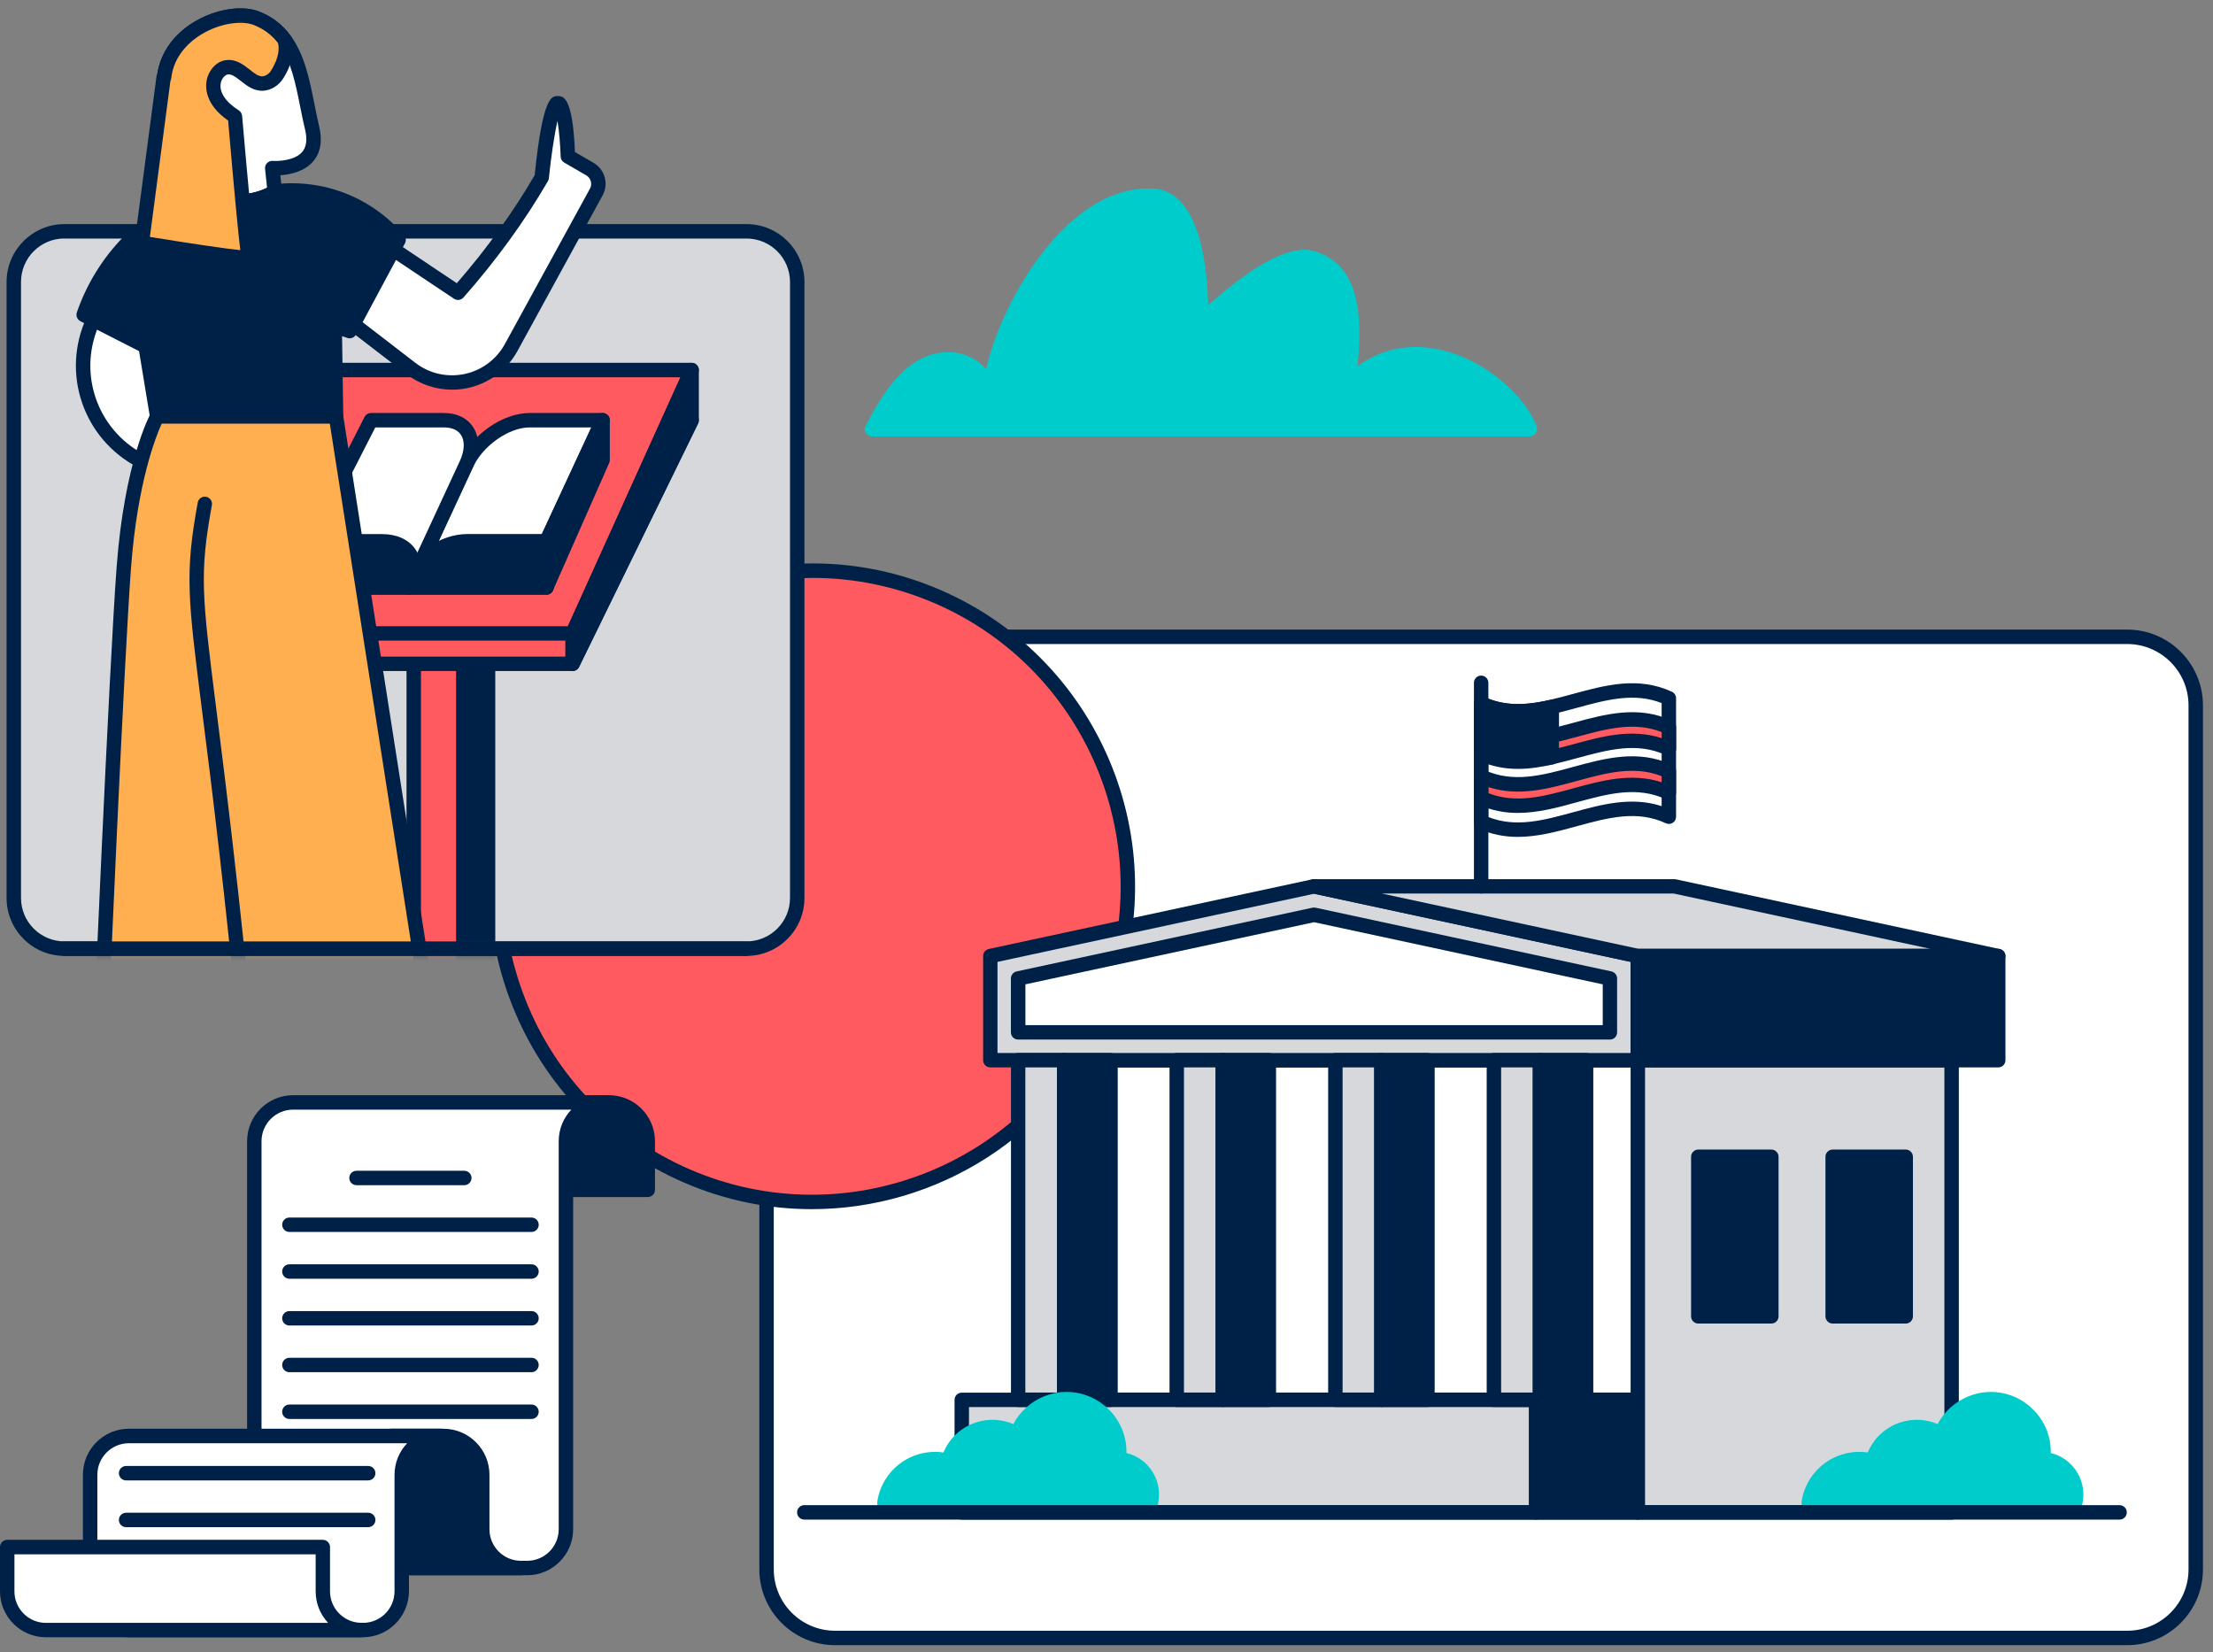<svg width="213" height="159" viewBox="0 0 213 159" fill="none" xmlns="http://www.w3.org/2000/svg">
<rect x="0" y="0" width="213" height="159" fill="#808080" stroke="none"/>
<path d="M147.252 41.308H83.926C84.94 39.55 87.253 34.404 91.518 34.591C93.219 34.667 94.928 35.932 95.317 37.779C95.477 32.299 102.18 18.4 110.987 18.845C116.023 19.102 115.592 31.028 115.592 31.028C115.592 31.028 122.782 23.79 126.296 24.839C130.11 25.978 130.679 30.069 129.769 36.946C136.271 30.319 145.557 36.717 147.252 41.308Z" fill="#00CCCC"/>
<path d="M147.253 42.002H83.927C83.677 42.002 83.447 41.87 83.322 41.655C83.197 41.44 83.197 41.176 83.322 40.961C83.419 40.787 83.531 40.586 83.656 40.349C84.83 38.189 87.281 33.695 91.546 33.897C92.866 33.952 94.082 34.57 94.922 35.522C95.853 31.229 98.867 25.249 102.785 21.63C105.438 19.178 108.21 18.011 111.016 18.15C115.531 18.379 116.211 25.888 116.288 29.395C118.587 27.291 123.484 23.269 126.485 24.165C130.777 25.443 131.18 30.083 130.659 35.237C133.486 33.167 136.431 33.188 138.536 33.639C143.044 34.612 146.843 38.175 147.906 41.058C147.982 41.273 147.955 41.509 147.823 41.697C147.691 41.891 147.482 42.002 147.253 42.002ZM85.1 40.613H146.156C144.836 38.321 141.745 35.758 138.244 35.008C136.133 34.556 133.035 34.605 130.256 37.432C130.048 37.647 129.728 37.703 129.457 37.571C129.187 37.439 129.034 37.154 129.075 36.855C130.034 29.611 129.2 26.43 126.096 25.506C123.831 24.832 118.754 28.84 116.086 31.521C115.885 31.722 115.579 31.785 115.315 31.667C115.051 31.556 114.885 31.292 114.899 31.007C115.01 27.881 114.524 19.727 110.953 19.546C108.529 19.428 106.098 20.47 103.73 22.658C99.097 26.937 96.11 34.362 96.013 37.807C96.006 38.161 95.728 38.446 95.38 38.481C95.026 38.509 94.714 38.279 94.637 37.932C94.332 36.494 92.977 35.355 91.484 35.293C88.282 35.14 86.26 38.502 85.1 40.613Z" fill="#00CCCC"/>
<path d="M204.741 157.632H80.38C76.733 157.632 73.781 154.68 73.781 151.033V67.883C73.781 64.236 76.733 61.284 80.38 61.284H204.741C208.387 61.284 211.339 64.236 211.339 67.883V151.033C211.339 154.68 208.387 157.632 204.741 157.632Z" fill="white"/>
<path d="M204.74 158.327H80.379C76.358 158.327 73.086 155.055 73.086 151.033V67.883C73.086 63.861 76.358 60.59 80.379 60.59H204.74C208.762 60.59 212.033 63.861 212.033 67.883V151.033C212.033 155.055 208.762 158.327 204.74 158.327ZM80.379 61.979C77.122 61.979 74.475 64.625 74.475 67.883V151.033C74.475 154.291 77.122 156.937 80.379 156.937H204.74C207.998 156.937 210.644 154.291 210.644 151.033V67.883C210.644 64.625 207.998 61.979 204.74 61.979H80.379Z" fill="#002147"/>
<path d="M78.175 115.671C94.951 115.671 108.55 102.072 108.55 85.297C108.55 68.521 94.951 54.922 78.175 54.922C61.4 54.922 47.801 68.521 47.801 85.297C47.801 102.072 61.4 115.671 78.175 115.671Z" fill="#FF5A5F"/>
<path d="M78.135 116.366C74.009 116.366 69.828 115.539 65.813 113.796C58.2 110.49 52.331 104.426 49.281 96.702C46.232 88.985 46.371 80.539 49.677 72.926C56.498 57.207 74.829 49.969 90.547 56.79C106.266 63.611 113.504 81.942 106.683 97.66C101.605 109.364 90.144 116.366 78.135 116.366ZM78.218 55.617C66.743 55.617 55.797 62.306 50.948 73.482C47.795 80.754 47.656 88.818 50.573 96.195C53.484 103.572 59.096 109.364 66.368 112.525C81.379 119.04 98.896 112.122 105.412 97.112C111.927 82.095 105.009 64.584 89.999 58.068C86.157 56.408 82.157 55.617 78.218 55.617Z" fill="#002147"/>
<path d="M158.272 102.029H106.865V134.71H158.272V102.029Z" fill="white"/>
<path d="M158.272 135.405H106.865C106.482 135.405 106.17 135.092 106.17 134.71V102.029C106.17 101.647 106.482 101.335 106.865 101.335H158.272C158.654 101.335 158.966 101.647 158.966 102.029V134.71C158.966 135.099 158.654 135.405 158.272 135.405ZM107.559 134.016H157.577V102.724H107.559V134.016Z" fill="#002147"/>
<path d="M157.639 102.03H95.312V92.007L126.479 85.297L157.639 92.007V102.03Z" fill="#D6D8DC"/>
<path d="M157.639 102.724H95.32C94.938 102.724 94.625 102.412 94.625 102.03V92.007C94.625 91.68 94.854 91.395 95.174 91.326L126.333 84.616C126.431 84.595 126.528 84.595 126.625 84.616L157.785 91.326C158.104 91.395 158.333 91.68 158.333 92.007V102.03C158.333 102.412 158.021 102.724 157.639 102.724ZM96.007 101.335H156.937V92.569L126.472 86.012L96.007 92.569V101.335Z" fill="#002147"/>
<path d="M97.992 99.348V94.174L126.478 88.04L154.956 94.174V99.348H97.992Z" fill="white"/>
<path d="M154.957 100.043H97.993C97.611 100.043 97.299 99.73 97.299 99.348V94.167C97.299 93.84 97.528 93.555 97.848 93.486L126.326 87.353C126.423 87.332 126.521 87.332 126.618 87.353L155.096 93.486C155.416 93.555 155.645 93.84 155.645 94.167V99.348C155.652 99.737 155.339 100.043 154.957 100.043ZM98.688 98.654H154.263V94.729L126.479 88.749L98.695 94.729V98.654H98.688Z" fill="#002147"/>
<path d="M147.86 134.71H92.57V145.539H147.86V134.71Z" fill="#D6D8DC"/>
<path d="M147.859 146.241H92.57C92.187 146.241 91.875 145.928 91.875 145.546V134.717C91.875 134.335 92.187 134.023 92.57 134.023H147.859C148.241 134.023 148.554 134.335 148.554 134.717V145.546C148.554 145.928 148.241 146.241 147.859 146.241ZM93.264 144.851H147.165V135.412H93.264V144.851Z" fill="#002147"/>
<path d="M157.639 134.71H147.859V145.539H157.639V134.71Z" fill="#002147"/>
<path d="M157.639 146.241H147.859C147.477 146.241 147.164 145.928 147.164 145.546V134.717C147.164 134.335 147.477 134.023 147.859 134.023H157.639C158.021 134.023 158.333 134.335 158.333 134.717V145.546C158.333 145.928 158.021 146.241 157.639 146.241ZM148.553 144.851H156.944V135.412H148.553V144.851Z" fill="#002147"/>
<path d="M102.428 102.029H97.996V134.71H102.428V102.029Z" fill="#D6D8DC"/>
<path d="M102.433 135.405H98.001C97.619 135.405 97.306 135.092 97.306 134.71V102.029C97.306 101.647 97.619 101.335 98.001 101.335H102.433C102.815 101.335 103.127 101.647 103.127 102.029V134.71C103.127 135.099 102.815 135.405 102.433 135.405ZM98.689 134.016H101.731V102.724H98.689V134.016Z" fill="#002147"/>
<path d="M106.865 102.029H102.433V134.71H106.865V102.029Z" fill="#002147"/>
<path d="M106.864 135.405H102.433C102.051 135.405 101.738 135.092 101.738 134.71V102.029C101.738 101.647 102.051 101.335 102.433 101.335H106.864C107.246 101.335 107.559 101.647 107.559 102.029V134.71C107.559 135.099 107.246 135.405 106.864 135.405ZM103.127 134.016H106.17V102.724H103.127V134.016Z" fill="#002147"/>
<path d="M117.693 102.029H113.262V134.71H117.693V102.029Z" fill="#D6D8DC"/>
<path d="M117.693 135.405H113.261C112.879 135.405 112.566 135.092 112.566 134.71V102.029C112.566 101.647 112.879 101.335 113.261 101.335H117.693C118.075 101.335 118.387 101.647 118.387 102.029V134.71C118.387 135.099 118.075 135.405 117.693 135.405ZM113.956 134.016H116.998V102.724H113.956V134.016Z" fill="#002147"/>
<path d="M122.125 102.029H117.693V134.71H122.125V102.029Z" fill="#002147"/>
<path d="M122.124 135.405H117.693C117.311 135.405 116.998 135.092 116.998 134.71V102.029C116.998 101.647 117.311 101.335 117.693 101.335H122.124C122.506 101.335 122.819 101.647 122.819 102.029V134.71C122.819 135.099 122.513 135.405 122.124 135.405ZM118.387 134.016H121.43V102.724H118.387V134.016Z" fill="#002147"/>
<path d="M132.959 102.029H128.527V134.71H132.959V102.029Z" fill="#D6D8DC"/>
<path d="M132.96 135.405H128.529C128.147 135.405 127.834 135.092 127.834 134.71V102.029C127.834 101.647 128.147 101.335 128.529 101.335H132.96C133.342 101.335 133.655 101.647 133.655 102.029V134.71C133.655 135.099 133.342 135.405 132.96 135.405ZM129.223 134.016H132.266V102.724H129.223V134.016Z" fill="#002147"/>
<path d="M137.393 102.029H132.961V134.71H137.393V102.029Z" fill="#002147"/>
<path d="M137.392 135.405H132.96C132.578 135.405 132.266 135.092 132.266 134.71V102.029C132.266 101.647 132.578 101.335 132.96 101.335H137.392C137.774 101.335 138.086 101.647 138.086 102.029V134.71C138.086 135.099 137.774 135.405 137.392 135.405ZM133.655 134.016H136.697V102.724H133.655V134.016Z" fill="#002147"/>
<path d="M148.221 102.029H143.789V134.71H148.221V102.029Z" fill="#D6D8DC"/>
<path d="M148.22 135.405H143.788C143.406 135.405 143.094 135.092 143.094 134.71V102.029C143.094 101.647 143.406 101.335 143.788 101.335H148.22C148.602 101.335 148.914 101.647 148.914 102.029V134.71C148.914 135.099 148.609 135.405 148.22 135.405ZM144.483 134.016H147.525V102.724H144.483V134.016Z" fill="#002147"/>
<path d="M152.652 102.029H148.221V134.71H152.652V102.029Z" fill="#002147"/>
<path d="M152.659 135.405H148.228C147.846 135.405 147.533 135.092 147.533 134.71V102.029C147.533 101.647 147.846 101.335 148.228 101.335H152.659C153.041 101.335 153.354 101.647 153.354 102.029V134.71C153.354 135.099 153.041 135.405 152.659 135.405ZM148.915 134.016H151.958V102.724H148.915V134.016Z" fill="#002147"/>
<path d="M187.842 102.029H157.641V145.546H187.842V102.029Z" fill="#D6D8DC"/>
<path d="M187.841 146.241H157.64C157.258 146.241 156.945 145.928 156.945 145.546V102.029C156.945 101.647 157.258 101.335 157.64 101.335H187.841C188.223 101.335 188.536 101.647 188.536 102.029V145.546C188.536 145.928 188.223 146.241 187.841 146.241ZM158.335 144.851H187.146V102.724H158.335V144.851Z" fill="#002147"/>
<path d="M157.64 92.006L126.48 85.297H161.169L192.328 92.006H157.64Z" fill="#D6D8DC"/>
<path d="M192.327 92.701H157.639C157.591 92.701 157.542 92.694 157.493 92.687L126.334 85.977C125.986 85.901 125.75 85.581 125.792 85.227C125.827 84.873 126.125 84.609 126.48 84.609H161.168C161.216 84.609 161.265 84.616 161.314 84.623L192.473 91.333C192.821 91.409 193.057 91.729 193.015 92.083C192.98 92.43 192.682 92.701 192.327 92.701ZM157.709 91.312H185.798L161.091 85.991H133.002L157.709 91.312Z" fill="#002147"/>
<path d="M192.329 92.007H157.641V102.03H192.329V92.007Z" fill="#002147"/>
<path d="M192.328 102.724H157.64C157.258 102.724 156.945 102.412 156.945 102.03V92.007C156.945 91.624 157.258 91.312 157.64 91.312H192.328C192.71 91.312 193.023 91.624 193.023 92.007V102.03C193.023 102.412 192.71 102.724 192.328 102.724ZM158.335 101.335H191.634V92.701H158.335V101.335Z" fill="#002147"/>
<path d="M170.488 111.323H163.459V126.681H170.488V111.323Z" fill="#002147"/>
<path d="M170.489 127.375H163.46C163.078 127.375 162.766 127.063 162.766 126.681V111.323C162.766 110.941 163.078 110.629 163.46 110.629H170.489C170.871 110.629 171.184 110.941 171.184 111.323V126.681C171.184 127.07 170.871 127.375 170.489 127.375ZM164.155 125.986H169.795V112.018H164.155V125.986Z" fill="#002147"/>
<path d="M183.416 111.323H176.387V126.681H183.416V111.323Z" fill="#002147"/>
<path d="M183.423 127.375H176.394C176.012 127.375 175.699 127.063 175.699 126.681V111.323C175.699 110.941 176.012 110.629 176.394 110.629H183.423C183.805 110.629 184.118 110.941 184.118 111.323V126.681C184.118 127.07 183.805 127.375 183.423 127.375ZM177.081 125.986H182.722V112.018H177.081V125.986Z" fill="#002147"/>
<path d="M160.625 78.594C154.603 75.802 148.581 81.879 142.559 79.087C142.559 75.287 142.559 71.488 142.559 67.689C148.581 70.481 154.603 64.403 160.625 67.195C160.625 71.002 160.625 74.801 160.625 78.594Z" fill="white"/>
<path d="M146.095 80.539C144.831 80.539 143.553 80.316 142.268 79.719C142.025 79.608 141.865 79.358 141.865 79.087V67.689C141.865 67.453 141.983 67.23 142.185 67.105C142.386 66.98 142.636 66.959 142.852 67.064C145.63 68.355 148.436 67.591 151.409 66.779C154.493 65.938 157.674 65.07 160.918 66.57C161.161 66.681 161.321 66.931 161.321 67.202V78.601C161.321 78.837 161.203 79.059 161.001 79.184C160.8 79.316 160.55 79.33 160.335 79.226C157.556 77.934 154.75 78.698 151.777 79.511C149.916 80.018 148.019 80.539 146.095 80.539ZM143.254 78.629C145.908 79.677 148.582 78.941 151.409 78.17C154.173 77.413 157.028 76.635 159.932 77.58V67.661C157.285 66.619 154.604 67.348 151.777 68.119C149.013 68.876 146.158 69.654 143.254 68.71V78.629Z" fill="#002147"/>
<path d="M142.558 67.689C144.823 68.737 147.087 68.536 149.352 68.022C149.352 69.64 149.352 71.252 149.352 72.87C147.087 73.384 144.823 73.586 142.558 72.537C142.558 70.925 142.558 69.307 142.558 67.689Z" fill="#002147"/>
<path d="M146.108 73.996C144.872 73.996 143.58 73.78 142.274 73.176C142.031 73.065 141.871 72.815 141.871 72.544V67.696C141.871 67.459 141.989 67.237 142.191 67.112C142.392 66.987 142.642 66.966 142.857 67.07C145.059 68.091 147.303 67.786 149.199 67.355C149.401 67.307 149.623 67.355 149.79 67.487C149.956 67.619 150.053 67.821 150.053 68.029V72.877C150.053 73.204 149.831 73.482 149.512 73.558C148.456 73.787 147.31 73.996 146.108 73.996ZM143.253 72.085C145.122 72.815 146.997 72.648 148.657 72.315V68.883C147.004 69.196 145.157 69.328 143.253 68.71V72.085Z" fill="#002147"/>
<path d="M149.354 72.877C153.111 72.023 156.869 70.307 160.627 72.051C160.627 71.363 160.627 70.675 160.627 69.988C156.869 68.244 153.111 69.96 149.354 70.814C149.354 71.502 149.354 72.19 149.354 72.877Z" fill="#FF5A5F"/>
<path d="M149.353 73.572C149.2 73.572 149.047 73.516 148.922 73.419C148.756 73.287 148.658 73.086 148.658 72.877V70.814C148.658 70.488 148.881 70.21 149.2 70.134C149.936 69.967 150.687 69.758 151.416 69.564C154.5 68.724 157.681 67.855 160.925 69.356C161.168 69.467 161.328 69.717 161.328 69.988V72.051C161.328 72.287 161.21 72.509 161.008 72.634C160.807 72.759 160.557 72.78 160.341 72.676C157.563 71.384 154.757 72.155 151.784 72.961C151.041 73.162 150.277 73.37 149.513 73.544C149.457 73.565 149.402 73.572 149.353 73.572ZM150.048 71.363V71.988C150.506 71.87 150.964 71.745 151.416 71.627C154.18 70.87 157.035 70.092 159.939 71.037V70.453C157.285 69.411 154.611 70.141 151.784 70.912C151.207 71.057 150.631 71.217 150.048 71.363Z" fill="#002147"/>
<path d="M142.558 76.781C148.581 79.573 154.603 73.495 160.625 76.288C160.625 75.6 160.625 74.912 160.625 74.225C154.603 71.433 148.581 77.51 142.558 74.718C142.558 75.412 142.558 76.1 142.558 76.781Z" fill="#FF5A5F"/>
<path d="M146.095 78.233C144.831 78.233 143.553 78.01 142.268 77.413C142.025 77.302 141.865 77.052 141.865 76.781V74.718C141.865 74.482 141.983 74.26 142.185 74.135C142.386 74.009 142.636 73.989 142.851 74.093C145.63 75.385 148.436 74.621 151.409 73.808C154.493 72.968 157.674 72.099 160.918 73.6C161.161 73.711 161.321 73.961 161.321 74.232V76.295C161.321 76.531 161.203 76.753 161.001 76.878C160.8 77.003 160.55 77.024 160.334 76.92C157.556 75.628 154.75 76.392 151.777 77.205C149.915 77.719 148.019 78.233 146.095 78.233ZM143.254 76.329C145.901 77.371 148.582 76.642 151.409 75.871C154.173 75.114 157.028 74.336 159.932 75.281V74.697C157.285 73.655 154.604 74.385 151.777 75.156C149.013 75.913 146.158 76.691 143.254 75.746V76.329Z" fill="#002147"/>
<path d="M142.56 85.991C142.178 85.991 141.865 85.679 141.865 85.297V65.709C141.865 65.327 142.178 65.014 142.56 65.014C142.942 65.014 143.254 65.327 143.254 65.709V85.297C143.254 85.679 142.949 85.991 142.56 85.991Z" fill="#002147"/>
<path d="M58.611 106.093H54.471V114.505H62.347V109.83C62.347 107.767 60.68 106.093 58.611 106.093Z" fill="#002147"/>
<path d="M62.347 115.199H54.47C54.088 115.199 53.775 114.887 53.775 114.505V106.093C53.775 105.711 54.088 105.398 54.47 105.398H58.61C61.055 105.398 63.041 107.385 63.041 109.83V114.505C63.041 114.894 62.736 115.199 62.347 115.199ZM55.165 113.81H61.652V109.83C61.652 108.149 60.291 106.788 58.61 106.788H55.165V113.81Z" fill="#002147"/>
<path d="M24.478 109.83V147.165C24.478 149.228 26.152 150.902 28.215 150.902H50.734C52.797 150.902 54.471 149.228 54.471 147.165V109.83C54.471 107.767 56.145 106.093 58.208 106.093H28.222C26.152 106.093 24.478 107.767 24.478 109.83Z" fill="white"/>
<path d="M50.733 151.596H28.215C25.77 151.596 23.783 149.61 23.783 147.165V109.83C23.783 107.385 25.77 105.398 28.215 105.398H58.207C58.589 105.398 58.902 105.711 58.902 106.093C58.902 106.475 58.589 106.788 58.207 106.788C56.526 106.788 55.165 108.149 55.165 109.83V147.165C55.165 149.61 53.178 151.596 50.733 151.596ZM28.215 106.788C26.534 106.788 25.172 108.149 25.172 109.83V147.165C25.172 148.846 26.534 150.207 28.215 150.207H50.733C52.414 150.207 53.776 148.846 53.776 147.165V109.83C53.776 108.656 54.234 107.579 54.991 106.788H28.215Z" fill="#002147"/>
<path d="M37.656 150.902V138.19H42.678C44.741 138.19 46.415 139.864 46.415 141.927V147.165C46.415 149.228 48.089 150.902 50.152 150.902H37.656Z" fill="#002147"/>
<path d="M50.151 151.596H37.656C37.273 151.596 36.961 151.284 36.961 150.902V138.19C36.961 137.808 37.273 137.496 37.656 137.496H42.678C45.123 137.496 47.109 139.482 47.109 141.927V147.165C47.109 148.846 48.47 150.207 50.151 150.207C50.533 150.207 50.846 150.519 50.846 150.902C50.846 151.284 50.533 151.596 50.151 151.596ZM38.35 150.207H46.928C46.178 149.415 45.713 148.338 45.713 147.165V141.927C45.713 140.246 44.352 138.885 42.67 138.885H38.343V150.207H38.35Z" fill="#002147"/>
<path d="M8.676 141.934V153.138C8.676 155.201 10.35 156.875 12.413 156.875H34.932C36.995 156.875 38.669 155.201 38.669 153.138V141.934C38.669 139.871 40.343 138.197 42.405 138.197H12.413C10.343 138.197 8.676 139.864 8.676 141.934Z" fill="white"/>
<path d="M34.924 157.563H12.412C9.967 157.563 7.98 155.576 7.98 153.131V141.927C7.98 139.482 9.967 137.496 12.412 137.496H42.405C42.787 137.496 43.099 137.808 43.099 138.19C43.099 138.572 42.787 138.885 42.405 138.885C40.724 138.885 39.362 140.246 39.362 141.927V153.131C39.355 155.576 37.369 157.563 34.924 157.563ZM12.412 138.892C10.731 138.892 9.37 140.253 9.37 141.934V153.138C9.37 154.819 10.731 156.18 12.412 156.18H34.931C36.612 156.18 37.973 154.819 37.973 153.138V141.934C37.973 140.76 38.432 139.684 39.189 138.892H12.412Z" fill="#002147"/>
<path d="M0.695 148.887H31.07V153.152C31.07 155.208 32.737 156.875 34.793 156.875H4.418C2.362 156.875 0.695 155.208 0.695 153.152V148.887Z" fill="white"/>
<path d="M34.792 157.563H4.418C1.987 157.563 0 155.583 0 153.145V148.88C0 148.498 0.313 148.186 0.695 148.186H31.069C31.451 148.186 31.764 148.498 31.764 148.88V153.145C31.764 154.812 33.118 156.174 34.792 156.174C35.174 156.174 35.487 156.486 35.487 156.868C35.487 157.25 35.174 157.563 34.792 157.563ZM1.389 149.582V153.152C1.389 154.819 2.744 156.18 4.418 156.18H31.583C30.84 155.389 30.382 154.326 30.382 153.152V149.582H1.389Z" fill="#002147"/>
<path d="M44.689 114.06H34.312C33.93 114.06 33.617 113.748 33.617 113.365C33.617 112.983 33.93 112.671 34.312 112.671H44.689C45.071 112.671 45.384 112.983 45.384 113.365C45.384 113.748 45.071 114.06 44.689 114.06Z" fill="#002147"/>
<path d="M51.157 118.561H27.853C27.471 118.561 27.158 118.249 27.158 117.866C27.158 117.484 27.471 117.172 27.853 117.172H51.157C51.539 117.172 51.851 117.484 51.851 117.866C51.851 118.249 51.539 118.561 51.157 118.561Z" fill="#002147"/>
<path d="M51.157 123.062H27.853C27.471 123.062 27.158 122.749 27.158 122.367C27.158 121.985 27.471 121.673 27.853 121.673H51.157C51.539 121.673 51.851 121.985 51.851 122.367C51.851 122.749 51.539 123.062 51.157 123.062Z" fill="#002147"/>
<path d="M51.157 127.563H27.853C27.471 127.563 27.158 127.25 27.158 126.868C27.158 126.486 27.471 126.174 27.853 126.174H51.157C51.539 126.174 51.851 126.486 51.851 126.868C51.851 127.25 51.539 127.563 51.157 127.563Z" fill="#002147"/>
<path d="M51.157 132.057H27.853C27.471 132.057 27.158 131.745 27.158 131.363C27.158 130.98 27.471 130.668 27.853 130.668H51.157C51.539 130.668 51.851 130.98 51.851 131.363C51.851 131.745 51.539 132.057 51.157 132.057Z" fill="#002147"/>
<path d="M51.157 136.558H27.853C27.471 136.558 27.158 136.246 27.158 135.863C27.158 135.481 27.471 135.169 27.853 135.169H51.157C51.539 135.169 51.851 135.481 51.851 135.863C51.851 136.246 51.539 136.558 51.157 136.558Z" fill="#002147"/>
<path d="M35.44 142.469H12.136C11.754 142.469 11.441 142.157 11.441 141.774C11.441 141.392 11.754 141.08 12.136 141.08H35.44C35.822 141.08 36.134 141.392 36.134 141.774C36.134 142.157 35.822 142.469 35.44 142.469Z" fill="#002147"/>
<path d="M35.44 146.97H12.136C11.754 146.97 11.441 146.657 11.441 146.275C11.441 145.893 11.754 145.581 12.136 145.581H35.44C35.822 145.581 36.134 145.893 36.134 146.275C36.134 146.657 35.822 146.97 35.44 146.97Z" fill="#002147"/>
<path d="M71.858 91.298H6.204C3.509 91.298 1.328 89.117 1.328 86.422V27.138C1.328 24.443 3.509 22.262 6.204 22.262H71.858C74.552 22.262 76.734 24.443 76.734 27.138V86.422C76.734 89.117 74.552 91.298 71.858 91.298Z" fill="#D6D8DC"/>
<path d="M71.857 91.993H6.203C3.133 91.993 0.633 89.492 0.633 86.422V27.138C0.633 24.068 3.133 21.567 6.203 21.567H71.857C74.927 21.567 77.427 24.068 77.427 27.138V86.422C77.427 89.492 74.927 91.993 71.857 91.993ZM6.203 22.95C3.897 22.95 2.022 24.825 2.022 27.131V86.415C2.022 88.721 3.897 90.596 6.203 90.596H71.857C74.163 90.596 76.038 88.721 76.038 86.415V27.138C76.038 24.832 74.163 22.956 71.857 22.956H6.203V22.95Z" fill="#002147"/>
<mask id="mask0_2687_16116" style="mask-type:luminance" maskUnits="userSpaceOnUse" x="1" y="0" width="76" height="92">
<path d="M76.733 0H1.32V91.298H76.733V0Z" fill="white"/>
</mask>
<g mask="url(#mask0_2687_16116)">
<path d="M46.975 47.281H42.203V113.858H46.975V47.281Z" fill="#002147"/>
<path d="M46.974 114.553H42.203C41.821 114.553 41.508 114.24 41.508 113.858V47.281C41.508 46.899 41.821 46.587 42.203 46.587H46.974C47.356 46.587 47.669 46.899 47.669 47.281V113.858C47.669 114.24 47.356 114.553 46.974 114.553ZM42.897 113.164H46.28V47.976H42.897V113.164Z" fill="#002147"/>
<path d="M44.594 47.281H39.822V113.858H44.594V47.281Z" fill="#FF5A5F"/>
<path d="M44.593 114.553H39.822C39.44 114.553 39.127 114.24 39.127 113.858V47.281C39.127 46.899 39.44 46.587 39.822 46.587H44.593C44.975 46.587 45.288 46.899 45.288 47.281V113.858C45.288 114.24 44.975 114.553 44.593 114.553ZM40.516 113.164H43.899V47.976H40.516V113.164Z" fill="#002147"/>
<path d="M55.11 63.882H18.977L30.438 40.44H66.57L55.11 63.882Z" fill="#FF5A5F"/>
<path d="M55.109 64.577H18.976C18.733 64.577 18.511 64.452 18.386 64.25C18.261 64.049 18.247 63.792 18.351 63.577L29.812 40.134C29.93 39.898 30.173 39.745 30.437 39.745H66.57C66.813 39.745 67.035 39.87 67.16 40.071C67.285 40.273 67.299 40.53 67.195 40.745L55.734 64.188C55.616 64.424 55.373 64.577 55.109 64.577ZM20.087 63.188H54.671L65.459 41.134H30.875L20.087 63.188Z" fill="#002147"/>
<path d="M55.11 60.958H18.977L30.438 35.612H66.571L55.11 60.958Z" fill="#FF5A5F"/>
<path d="M55.11 61.653H18.977C18.74 61.653 18.518 61.534 18.393 61.333C18.268 61.132 18.247 60.888 18.345 60.673L29.805 35.327C29.916 35.077 30.167 34.917 30.438 34.917H66.57C66.807 34.917 67.029 35.035 67.154 35.237C67.279 35.438 67.3 35.681 67.203 35.897L55.742 61.243C55.63 61.493 55.38 61.653 55.11 61.653ZM20.053 60.263H54.658L65.494 36.307H30.889L20.053 60.263Z" fill="#002147"/>
<path d="M52.594 56.526H39.383L44.884 44.663C45.968 42.329 48.691 40.433 50.969 40.433H57.998L52.587 52.088V56.526H52.594Z" fill="white"/>
<path d="M52.595 57.228H39.383C39.147 57.228 38.925 57.11 38.8 56.908C38.675 56.707 38.654 56.457 38.758 56.242L44.26 44.378C45.468 41.78 48.413 39.745 50.976 39.745H58.005C58.242 39.745 58.464 39.863 58.589 40.064C58.714 40.266 58.735 40.516 58.631 40.731L53.289 52.248V56.533C53.289 56.915 52.977 57.228 52.595 57.228ZM40.474 55.839H51.9V52.095C51.9 51.991 51.921 51.893 51.962 51.803L56.915 41.134H50.976C48.983 41.134 46.482 42.885 45.524 44.961L40.474 55.839Z" fill="#002147"/>
<path d="M39.385 56.526H30.098L29.758 52.088L35.704 40.433H42.733C45.011 40.433 45.977 42.329 44.893 44.663L39.385 56.526Z" fill="white"/>
<path d="M39.386 57.228H30.099C29.738 57.228 29.432 56.95 29.404 56.589L29.064 52.15C29.057 52.025 29.078 51.893 29.14 51.782L35.086 40.127C35.204 39.898 35.44 39.745 35.704 39.745H42.734C43.984 39.745 44.984 40.238 45.554 41.127C46.2 42.134 46.186 43.537 45.519 44.968L40.018 56.832C39.9 57.068 39.657 57.228 39.386 57.228ZM30.738 55.839H38.941L44.255 44.378C44.713 43.385 44.762 42.468 44.38 41.87C43.991 41.259 43.268 41.134 42.727 41.134H36.121L30.453 52.234L30.738 55.839Z" fill="#002147"/>
<path d="M52.596 56.526H39.385L39.593 55.908C40.378 53.623 42.747 52.088 45.025 52.088H52.589V56.526H52.596Z" fill="#002147"/>
<path d="M52.596 57.228H39.384C39.162 57.228 38.947 57.117 38.822 56.936C38.69 56.755 38.655 56.519 38.731 56.304L38.94 55.686C39.794 53.199 42.35 51.393 45.024 51.393H52.589C52.971 51.393 53.283 51.706 53.283 52.088V56.526C53.29 56.915 52.978 57.228 52.596 57.228ZM40.371 55.839H51.901V52.789H45.031C43.073 52.789 41.128 54.074 40.371 55.839Z" fill="#002147"/>
<path d="M39.383 56.526H30.096L29.756 52.088H36.785C39.064 52.088 40.383 53.623 39.598 55.908L39.383 56.526Z" fill="#002147"/>
<path d="M39.384 57.228H30.098C29.736 57.228 29.431 56.95 29.403 56.589L29.063 52.15C29.049 51.956 29.111 51.768 29.243 51.623C29.375 51.484 29.563 51.4 29.75 51.4H36.779C38.169 51.4 39.294 51.9 39.947 52.81C40.579 53.692 40.683 54.873 40.252 56.144L40.044 56.763C39.947 57.033 39.683 57.228 39.384 57.228ZM30.736 55.839H38.884L38.933 55.693C39.224 54.845 39.183 54.13 38.815 53.616C38.433 53.081 37.71 52.789 36.779 52.789H30.5L30.736 55.839Z" fill="#002147"/>
<path d="M57.998 44.26V40.44L52.594 52.095V56.526L57.998 44.26Z" fill="#002147"/>
<path d="M52.595 57.228C52.547 57.228 52.498 57.221 52.449 57.214C52.13 57.145 51.901 56.86 51.901 56.533V52.095C51.901 51.991 51.922 51.893 51.963 51.803L57.374 40.148C57.513 39.849 57.839 39.696 58.152 39.759C58.471 39.828 58.694 40.113 58.694 40.44V44.267C58.694 44.364 58.673 44.461 58.638 44.544L53.227 56.811C53.116 57.068 52.866 57.228 52.595 57.228ZM53.29 52.248V53.234L57.312 44.121V43.586L53.29 52.248Z" fill="#002147"/>
<path d="M20.22 16.517C9.614 5.717 20.734 0.222 24.659 1.743C25.86 2.209 26.735 2.931 27.395 3.82C29.062 6.064 29.333 9.37 30.035 12.294C31.063 16.566 26.208 16.17 26.208 16.17L26.451 18.428C26.451 18.428 23.867 20.345 19.22 18.837L20.22 16.517Z" fill="white"/>
<path d="M22.65 20.116C21.608 20.116 20.392 19.956 19.003 19.504C18.816 19.442 18.663 19.31 18.587 19.129C18.503 18.949 18.503 18.747 18.579 18.567L19.399 16.67C13.62 10.593 14.863 6.446 16.148 4.501C18.156 1.452 22.511 0.167 24.914 1.097C26.172 1.584 27.165 2.341 27.957 3.41C29.311 5.244 29.797 7.661 30.263 10.009C30.409 10.725 30.547 11.447 30.714 12.135C31.055 13.545 30.86 14.691 30.145 15.531C29.283 16.538 27.88 16.802 26.984 16.865L27.144 18.358C27.172 18.601 27.067 18.845 26.866 18.99C26.776 19.053 25.303 20.116 22.65 20.116ZM20.163 18.393C23.094 19.15 24.984 18.435 25.706 18.067L25.512 16.254C25.491 16.045 25.56 15.844 25.706 15.691C25.852 15.545 26.053 15.469 26.262 15.483C26.811 15.524 28.38 15.448 29.089 14.621C29.499 14.135 29.589 13.413 29.36 12.454C29.186 11.746 29.04 11.009 28.894 10.273C28.457 8.078 28.005 5.814 26.838 4.23C26.206 3.383 25.414 2.778 24.407 2.389C22.733 1.743 19.017 2.66 17.308 5.258C15.454 8.071 16.669 11.899 20.719 16.024C20.913 16.226 20.976 16.524 20.865 16.788L20.163 18.393Z" fill="#002147"/>
<path d="M13.656 44.399L20.887 43.357L18.365 30.312L9.002 30.771C6.627 35.827 8.683 41.856 13.656 44.399Z" fill="white"/>
<path d="M13.655 45.093C13.544 45.093 13.44 45.066 13.336 45.017C8.008 42.287 5.82 35.897 8.363 30.479C8.474 30.25 8.703 30.09 8.96 30.083L18.323 29.625C18.671 29.625 18.976 29.847 19.039 30.187L21.56 43.232C21.595 43.419 21.553 43.614 21.442 43.767C21.331 43.919 21.164 44.024 20.977 44.051L13.746 45.093C13.718 45.093 13.683 45.093 13.655 45.093ZM9.453 31.451C7.529 36.036 9.377 41.308 13.774 43.683L20.06 42.773L17.788 31.042L9.453 31.451Z" fill="#002147"/>
<path d="M8.057 30.298C9.883 25.006 13.975 20.81 19.219 18.844C23.866 20.352 26.45 18.435 26.45 18.435C30.951 17.886 35.431 19.643 38.362 23.095L33.652 31.868L32.215 31.375L32.347 40.078H15.127L14.016 33.334L8.057 30.298Z" fill="#002147"/>
<path d="M32.34 40.773H15.127C14.787 40.773 14.495 40.53 14.44 40.189L13.384 33.792L7.737 30.91C7.431 30.75 7.285 30.389 7.397 30.062C9.3 24.561 13.516 20.227 18.969 18.185C19.114 18.129 19.274 18.129 19.427 18.178C23.636 19.539 25.942 17.934 26.04 17.865C26.137 17.796 26.248 17.754 26.366 17.74C31.117 17.163 35.799 18.997 38.89 22.644C39.077 22.859 39.105 23.172 38.973 23.422L34.264 32.195C34.104 32.493 33.75 32.632 33.43 32.521L32.923 32.347L33.041 40.064C33.041 40.252 32.972 40.432 32.84 40.565C32.708 40.697 32.527 40.773 32.34 40.773ZM15.718 39.384H31.638L31.52 31.382C31.52 31.153 31.624 30.944 31.805 30.812C31.985 30.68 32.221 30.646 32.437 30.715L33.319 31.014L37.521 23.186C34.771 20.171 30.763 18.657 26.692 19.095C26.019 19.511 23.414 20.838 19.239 19.567C14.468 21.428 10.745 25.179 8.918 29.944L14.329 32.709C14.523 32.806 14.662 32.993 14.697 33.216L15.718 39.384Z" fill="#002147"/>
<path d="M52.137 17.073C52.137 17.073 52.859 9.94 53.672 9.94C54.485 9.94 54.651 15.045 54.651 15.045L56.763 16.267C57.534 16.719 57.812 17.698 57.381 18.483L49.199 33.438C47.289 36.932 42.711 37.89 39.558 35.459L34.008 31.194L37.87 24.012L44.087 28.166C47.198 24.651 49.886 20.956 52.137 17.073Z" fill="white"/>
<path d="M43.509 37.501C41.939 37.501 40.404 36.987 39.133 36.015L33.583 31.75C33.312 31.542 33.236 31.174 33.395 30.868L37.257 23.686C37.348 23.512 37.514 23.387 37.702 23.338C37.889 23.29 38.091 23.325 38.258 23.436L43.967 27.256C46.857 23.929 49.378 20.435 51.462 16.858C52.24 9.245 53.101 9.245 53.678 9.245C54.185 9.245 55.122 9.245 55.338 14.635L57.116 15.663C58.22 16.302 58.609 17.691 57.998 18.81L49.809 33.771C48.801 35.612 47.044 36.918 44.988 37.349C44.495 37.453 44.002 37.501 43.509 37.501ZM34.903 31.007L39.98 34.917C41.321 35.952 43.043 36.341 44.703 35.994C46.364 35.647 47.781 34.591 48.593 33.111L56.782 18.157C57.032 17.698 56.873 17.136 56.421 16.872L54.31 15.649C54.101 15.531 53.969 15.309 53.962 15.073C53.928 13.899 53.81 12.565 53.657 11.634C53.351 12.968 53.025 15.184 52.83 17.15C52.823 17.247 52.788 17.344 52.74 17.427C50.496 21.289 47.76 25.061 44.606 28.631C44.377 28.888 43.988 28.944 43.696 28.749L38.112 25.019L34.903 31.007Z" fill="#002147"/>
<path d="M15.13 40.078C15.13 40.078 12.678 44.531 11.921 54.609C11.171 64.688 9.567 102.196 9.567 102.196H42.067L32.342 40.078H15.13Z" fill="#FFAF50"/>
<path d="M42.06 102.891H9.566C9.379 102.891 9.198 102.814 9.066 102.675C8.934 102.537 8.865 102.356 8.872 102.168C8.886 101.793 10.483 64.535 11.226 54.561C11.983 44.447 14.415 39.932 14.519 39.745C14.644 39.523 14.873 39.384 15.13 39.384H32.342C32.682 39.384 32.974 39.634 33.03 39.974L42.747 102.092C42.782 102.293 42.719 102.495 42.587 102.655C42.456 102.8 42.268 102.891 42.06 102.891ZM10.289 101.502H41.247L31.745 40.773H15.561C14.998 42.009 13.227 46.448 12.609 54.658C11.928 63.847 10.518 96.237 10.289 101.502Z" fill="#002147"/>
<path d="M23.928 102.891C23.574 102.891 23.275 102.62 23.241 102.266C21.615 85.505 20.323 75.274 19.462 68.501C18.073 57.506 17.781 55.221 19.031 48.365C19.101 47.99 19.462 47.74 19.837 47.809C20.212 47.879 20.462 48.24 20.393 48.615C19.184 55.262 19.434 57.256 20.83 68.328C21.685 75.107 22.983 85.352 24.609 102.134C24.644 102.516 24.366 102.856 23.984 102.891C23.977 102.891 23.949 102.891 23.928 102.891Z" fill="#002147"/>
<path d="M27.395 3.82C26.735 2.931 25.86 2.209 24.658 1.743C22.06 0.736 16.316 2.799 15.795 7.439L15.753 7.418L13.649 23.373C13.649 23.373 24.088 25.089 23.922 24.776C23.755 24.464 22.609 11.211 22.609 11.211C19.337 9.141 20.602 6.654 21.81 6.481C23.165 6.286 23.97 8.134 25.311 8.036C25.86 8.002 26.374 7.641 26.665 7.175C27.971 5.112 27.395 3.876 27.395 3.82Z" fill="#FFAF50"/>
<path d="M23.658 25.485C22.623 25.485 20.108 25.144 13.538 24.061C13.169 23.998 12.912 23.658 12.961 23.283L15.066 7.328C15.08 7.245 15.101 7.168 15.142 7.099C15.455 5.078 16.698 3.313 18.671 2.119C20.706 0.882 23.269 0.465 24.901 1.097C26.159 1.584 27.152 2.341 27.944 3.41C27.999 3.48 28.034 3.563 28.062 3.654C28.27 4.32 28.43 5.682 27.263 7.543C26.839 8.224 26.11 8.676 25.367 8.731C24.443 8.794 23.741 8.238 23.179 7.793C22.637 7.37 22.283 7.113 21.915 7.168C21.713 7.196 21.359 7.474 21.255 7.974C21.067 8.842 21.699 9.808 22.984 10.62C23.165 10.739 23.283 10.933 23.304 11.148C23.72 15.983 24.436 23.846 24.582 24.561C24.651 24.776 24.616 25.012 24.485 25.2C24.373 25.36 24.283 25.485 23.658 25.485ZM14.427 22.797C17.907 23.366 21.602 23.922 23.13 24.075C22.963 22.727 22.637 19.504 21.956 11.6C19.692 10.03 19.761 8.349 19.9 7.682C20.116 6.689 20.859 5.911 21.72 5.793C22.706 5.647 23.45 6.237 24.04 6.703C24.491 7.064 24.88 7.37 25.269 7.342C25.568 7.321 25.888 7.113 26.082 6.807C26.943 5.439 26.86 4.522 26.756 4.14C26.138 3.341 25.367 2.771 24.401 2.396C23.338 1.987 21.275 2.167 19.386 3.306C18.414 3.897 16.74 5.23 16.483 7.522C16.476 7.606 16.448 7.689 16.406 7.766L14.427 22.797Z" fill="#002147"/>
<path d="M66.57 35.612V40.44L55.109 63.882V60.958L66.57 35.612Z" fill="#002147"/>
<path d="M55.109 64.577C55.053 64.577 55.005 64.57 54.949 64.556C54.636 64.487 54.414 64.202 54.414 63.882V60.958C54.414 60.861 54.435 60.763 54.477 60.673L65.938 35.327C66.07 35.029 66.396 34.869 66.716 34.931C67.035 35.001 67.264 35.286 67.264 35.612V40.44C67.264 40.544 67.243 40.648 67.195 40.745L55.734 64.188C55.616 64.431 55.366 64.577 55.109 64.577ZM65.875 38.828L57.158 58.103L65.875 40.273V38.828Z" fill="#002147"/>
</g>
<path d="M71.858 91.993H6.204C5.822 91.993 5.51 91.68 5.51 91.298C5.51 90.916 5.822 90.603 6.204 90.603H71.858C72.24 90.603 72.552 90.916 72.552 91.298C72.552 91.68 72.24 91.993 71.858 91.993Z" fill="#002147"/>
<path d="M174.102 144.511C174.373 142.941 175.394 141.594 176.832 140.899C177.901 140.385 179.117 140.281 180.235 140.587C180.61 139.17 181.68 138.017 183.132 137.544C184.41 137.134 185.757 137.322 186.834 138.01C187.313 136.662 188.348 135.565 189.73 135.016C191.654 134.245 193.828 134.717 195.266 136.217C196.364 137.364 196.85 138.913 196.635 140.427C197.419 140.475 198.177 140.795 198.76 141.358C199.726 142.274 200.066 143.677 199.635 144.935C199.517 145.282 199.191 145.511 198.829 145.511H174.928C174.678 145.511 174.442 145.4 174.275 145.206C174.13 145.011 174.06 144.754 174.102 144.511Z" fill="#00CCCC"/>
<path d="M198.843 146.199H174.942C174.483 146.199 174.052 145.997 173.761 145.65C173.469 145.303 173.344 144.844 173.42 144.393C173.726 142.601 174.893 141.059 176.532 140.274C177.546 139.788 178.679 139.621 179.776 139.781C180.339 138.412 181.478 137.35 182.923 136.884C184.11 136.502 185.381 136.565 186.5 137.051C187.132 135.842 188.188 134.884 189.48 134.37C191.667 133.495 194.14 134.03 195.773 135.731C196.849 136.85 197.419 138.315 197.384 139.836C198.079 140.003 198.725 140.35 199.246 140.85C200.406 141.948 200.822 143.643 200.301 145.157C200.093 145.775 199.503 146.199 198.843 146.199ZM174.782 144.629C174.775 144.678 174.789 144.719 174.817 144.754C174.844 144.789 174.886 144.81 174.935 144.81H198.836C198.905 144.81 198.961 144.768 198.982 144.706C199.322 143.705 199.051 142.587 198.28 141.858C197.822 141.42 197.217 141.156 196.585 141.114C196.391 141.101 196.217 141.01 196.092 140.857C195.967 140.705 195.918 140.517 195.946 140.323C196.134 138.989 195.703 137.669 194.765 136.69C193.522 135.398 191.647 134.995 189.987 135.655C188.813 136.12 187.903 137.065 187.486 138.239C187.417 138.44 187.257 138.593 187.055 138.663C186.854 138.732 186.639 138.704 186.458 138.593C185.534 138.01 184.395 137.864 183.339 138.204C182.138 138.593 181.221 139.552 180.901 140.76C180.853 140.941 180.735 141.094 180.575 141.184C180.415 141.274 180.227 141.302 180.047 141.253C179.067 140.989 178.033 141.087 177.123 141.524C175.893 142.115 175.018 143.275 174.782 144.629Z" fill="#00CCCC"/>
<path d="M85.137 144.511C85.408 142.941 86.429 141.594 87.867 140.899C88.936 140.385 90.152 140.281 91.27 140.587C91.645 139.17 92.715 138.017 94.167 137.544C95.445 137.134 96.792 137.322 97.869 138.01C98.348 136.662 99.383 135.565 100.765 135.016C102.689 134.245 104.864 134.717 106.301 136.217C107.399 137.364 107.885 138.913 107.67 140.427C108.455 140.475 109.212 140.795 109.795 141.358C110.761 142.274 111.101 143.677 110.67 144.935C110.552 145.282 110.226 145.511 109.865 145.511H85.963C85.713 145.511 85.477 145.4 85.311 145.206C85.165 145.011 85.095 144.754 85.137 144.511Z" fill="#00CCCC"/>
<path d="M109.878 146.199H85.977C85.518 146.199 85.088 145.997 84.796 145.65C84.504 145.303 84.379 144.844 84.456 144.393C84.761 142.601 85.928 141.059 87.567 140.274C88.582 139.788 89.714 139.621 90.811 139.781C91.374 138.412 92.513 137.35 93.958 136.884C95.145 136.502 96.416 136.565 97.535 137.051C98.167 135.842 99.223 134.884 100.515 134.37C102.71 133.495 105.175 134.03 106.808 135.731C107.884 136.85 108.454 138.315 108.419 139.836C109.114 140.003 109.76 140.35 110.281 140.85C111.441 141.948 111.857 143.643 111.336 145.157C111.128 145.775 110.538 146.199 109.878 146.199ZM85.824 144.629C85.817 144.678 85.831 144.719 85.859 144.754C85.886 144.789 85.935 144.81 85.977 144.81H109.878C109.947 144.81 110.003 144.768 110.024 144.706C110.364 143.705 110.093 142.587 109.322 141.858C108.864 141.42 108.259 141.156 107.627 141.114C107.433 141.101 107.259 141.01 107.134 140.857C107.009 140.705 106.961 140.517 106.988 140.323C107.176 138.989 106.745 137.669 105.808 136.69C104.564 135.398 102.689 134.995 101.029 135.655C99.862 136.12 98.945 137.065 98.528 138.239C98.459 138.44 98.299 138.593 98.097 138.663C97.896 138.732 97.681 138.704 97.5 138.593C96.576 138.01 95.437 137.864 94.381 138.204C93.18 138.593 92.263 139.552 91.943 140.76C91.895 140.941 91.777 141.094 91.617 141.184C91.457 141.274 91.27 141.302 91.089 141.253C90.117 140.989 89.075 141.087 88.165 141.524C86.928 142.115 86.053 143.275 85.824 144.629Z" fill="#00CCCC"/>
<path d="M204.009 146.241H77.411C77.029 146.241 76.717 145.928 76.717 145.546C76.717 145.164 77.029 144.851 77.411 144.851H204.009C204.391 144.851 204.703 145.164 204.703 145.546C204.703 145.928 204.398 146.241 204.009 146.241Z" fill="#002147"/>
</svg>
